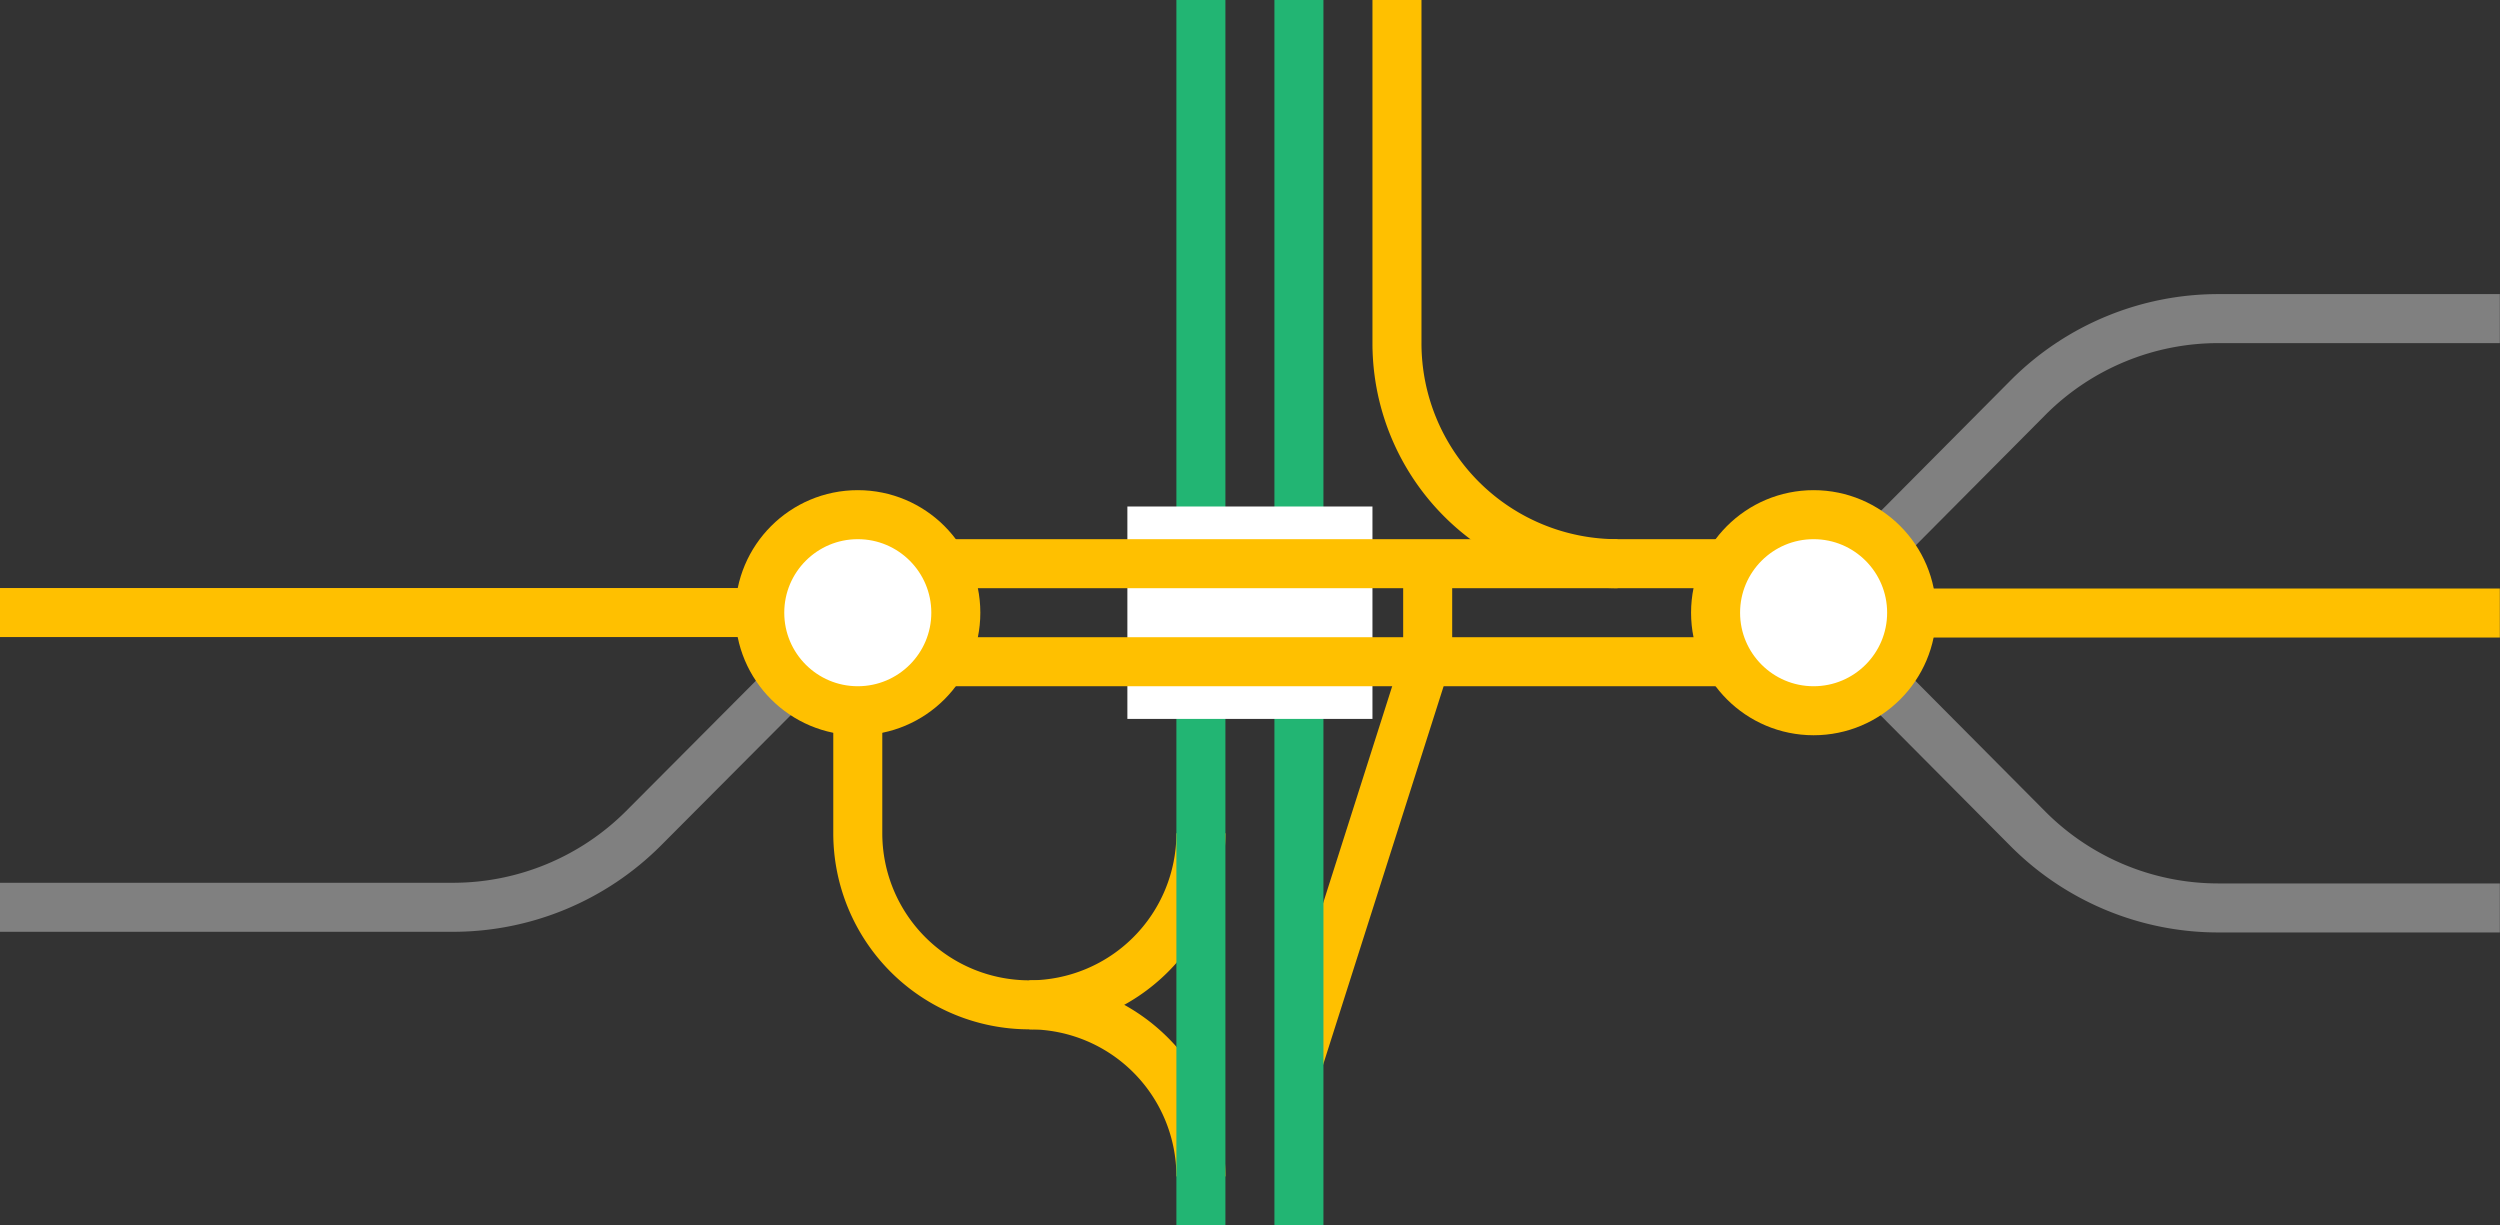 <svg viewBox="0 0 153.01 75" xmlns="http://www.w3.org/2000/svg"><rect x="0" y="0" width="153.01" height="75" fill="#333333" stroke="none"/><path d="m79.5 64.87 7.88-24.75" fill="none" stroke="#ffc000" stroke-miterlimit="10" stroke-width="3"/><path d="m73.5 51a10.5 10.5 0 0 1 -21 0v-12" fill="none" stroke="#ffc000" stroke-miterlimit="10" stroke-width="3"/><path d="m63 61.5a10.5 10.5 0 0 1 10.5 10.5" fill="none" stroke="#ffc000" stroke-miterlimit="10" stroke-width="3"/><path d="m79.5 0v75" fill="none" stroke="#22b573" stroke-miterlimit="10" stroke-width="3"/><path d="m73.5 0v75" fill="none" stroke="#22b573" stroke-miterlimit="10" stroke-width="3"/><path d="m0 35.97h3v3h-3z" fill="none"/><path d="m150 35.95h3v3h-3z" fill="none"/><g stroke-miterlimit="10"><path d="m153 55.57h-17.21a16.44 16.44 0 0 1 -11.62-4.79l-13.17-13.25" fill="none" stroke="#808080" stroke-width="3"/><path d="m111 37.52h42" fill="#fff" stroke="#ffc000" stroke-width="3"/><path d="m153 19.5h-17.21a16.44 16.44 0 0 0 -11.62 4.79l-13.17 13.25" fill="none" stroke="#808080" stroke-width="3"/><path d="m69 37.5h15" fill="none" stroke="#fff" stroke-width="13"/><path d="m52.5 40.5h58.13" fill="none" stroke="#ffc000" stroke-width="3"/><path d="m52.5 34.5h58.13" fill="none" stroke="#ffc000" stroke-width="3"/><path d="m87.38 35.25v6" fill="none" stroke="#ffc000" stroke-width="3"/><path d="m99 34.5a13.49 13.49 0 0 1 -13.5-13.5v-21" fill="none" stroke="#ffc000" stroke-width="3"/><path d="m0 55.53h27.75a16.49 16.49 0 0 0 11.63-4.83l13.16-13.21" fill="none" stroke="#808080" stroke-width="3"/><path d="m0 37.49h52.88" fill="#fff" stroke="#ffc000" stroke-width="3"/><circle cx="111" cy="37.5" fill="#fff" r="6" stroke="#ffc000" stroke-width="3"/><circle cx="52.5" cy="37.5" fill="#fff" r="6" stroke="#ffc000" stroke-width="3"/></g></svg>